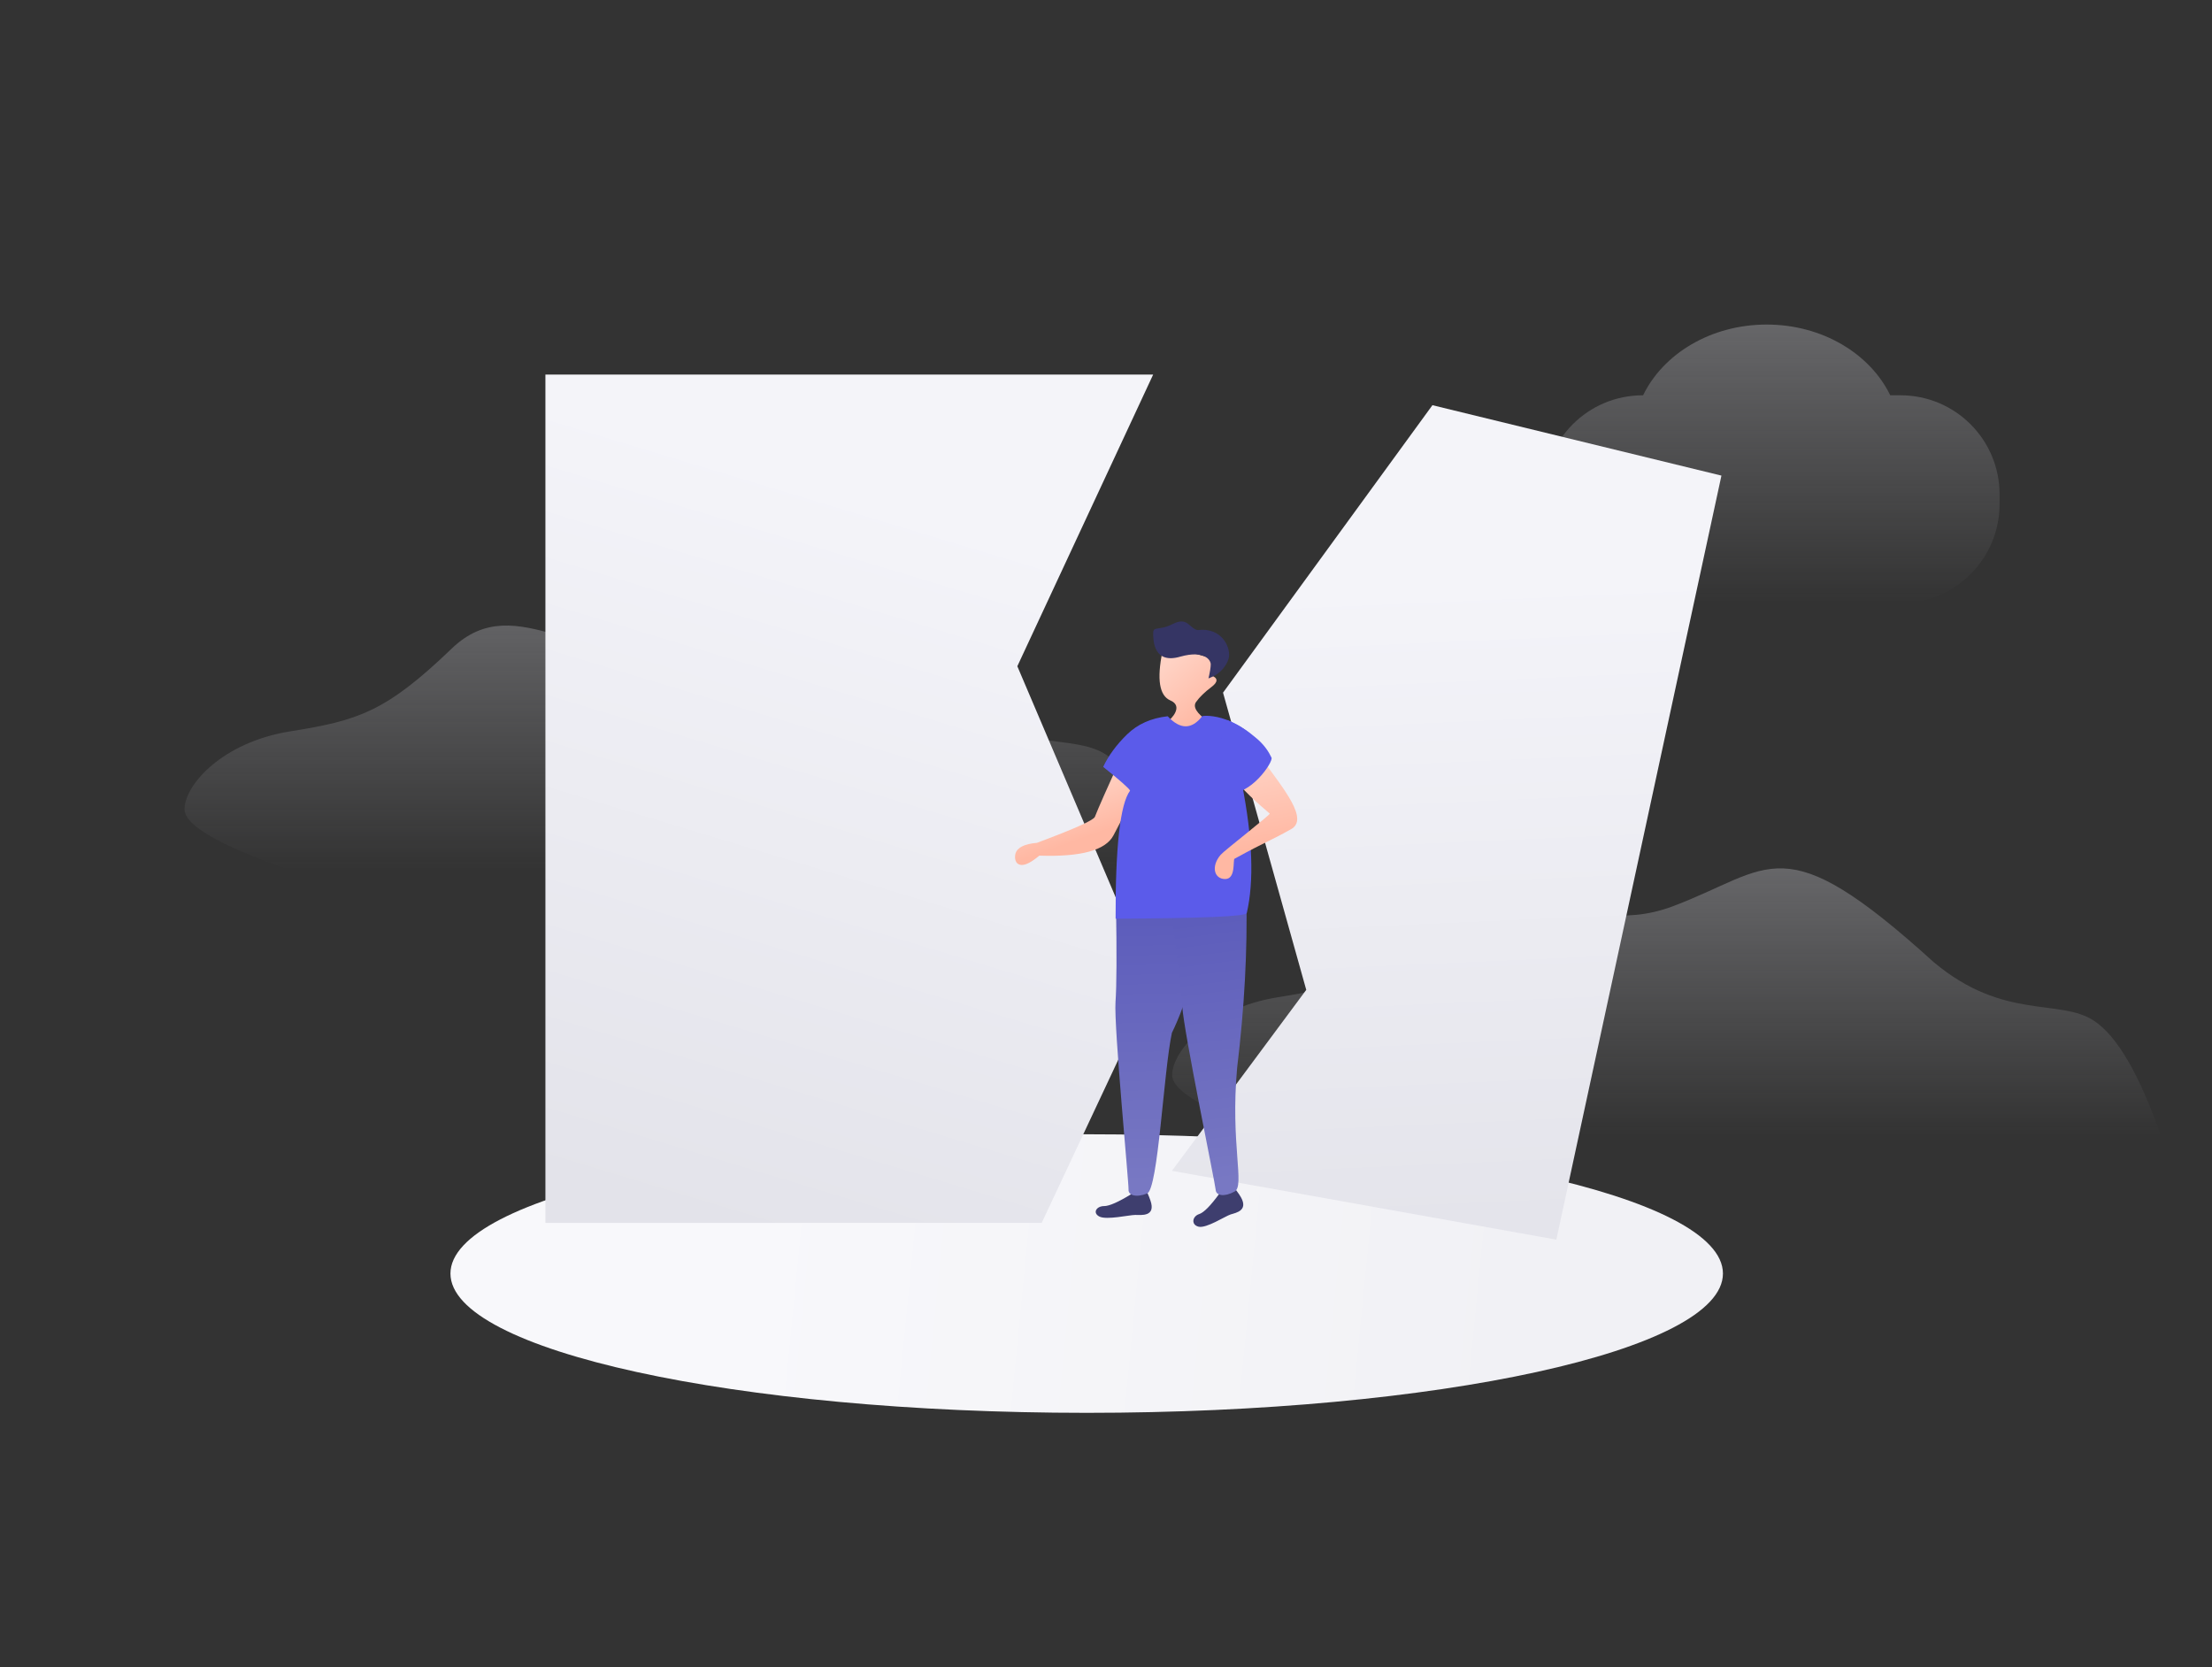 <?xml version="1.0" encoding="utf-8"?>
<!-- Generator: Adobe Illustrator 16.0.0, SVG Export Plug-In . SVG Version: 6.00 Build 0)  -->
<!DOCTYPE svg PUBLIC "-//W3C//DTD SVG 1.1//EN" "http://www.w3.org/Graphics/SVG/1.1/DTD/svg11.dtd">
<svg version="1.1" id="图层_1" xmlns="http://www.w3.org/2000/svg" xmlns:xlink="http://www.w3.org/1999/xlink" x="0px" y="0px"
	 width="471px" height="355px" viewBox="64.5 217.5 471 355" enable-background="new 64.5 217.5 471 355" xml:space="preserve">
<rect x="64.5" y="217.5" width="471" height="355" fill="#333333" stroke="none"/>
<linearGradient id="SVGID_1_" gradientUnits="userSpaceOnUse" x1="140.257" y1="570.672" x2="250.026" y2="559.909" gradientTransform="matrix(1.53 0 0 -1.53 8.135 1354.625)">
	<stop  offset="0" style="stop-color:#F8F8FB"/>
	<stop  offset="1" style="stop-color:#F1F1F5"/>
</linearGradient>
<path fill="url(#SVGID_1_)" d="M295.89,518.327c74.821,0,135.475-13.279,135.475-29.657c0-16.379-60.653-29.656-135.475-29.656
	s-135.476,13.277-135.476,29.656C160.414,505.048,221.069,518.327,295.89,518.327z"/>
<linearGradient id="SVGID_2_" gradientUnits="userSpaceOnUse" x1="268.774" y1="622.372" x2="268.774" y2="585.133" gradientTransform="matrix(1.53 0 0 -1.53 8.135 1354.625)">
	<stop  offset="0" style="stop-color:#DCDCE4"/>
	<stop  offset="1" style="stop-color:#DEDEE6;stop-opacity:0"/>
</linearGradient>
<path opacity="0.302" fill="url(#SVGID_2_)" enable-background="new    " d="M336.551,429.848
	c14.458-2.322,20.311-4.069,34.426-17.638c14.118-13.568,28.431,6.227,49.661-1.72c21.229-7.948,23.169-17.571,55.64,11.905
	c14.969,12.527,26.873,7.567,34.21,12.527c4.89,3.307,9.605,11.455,14.144,24.449h-188.08c-14.976-5.197-22.464-9.515-22.464-12.95
	C314.087,441.268,322.092,432.17,336.551,429.848L336.551,429.848z"/>
<linearGradient id="SVGID_3_" gradientUnits="userSpaceOnUse" x1="283.401" y1="698.053" x2="283.401" y2="659.286" gradientTransform="matrix(1.53 0 0 -1.53 8.135 1354.625)">
	<stop  offset="0" style="stop-color:#DCDCE4"/>
	<stop  offset="1" style="stop-color:#DEDEE6;stop-opacity:0"/>
</linearGradient>
<path opacity="0.302" fill="url(#SVGID_3_)" enable-background="new    " d="M440.676,286.605c11.862,0,22.031,6.22,26.313,15.063
	h2.2c11.64,0,21.077,9.438,21.077,21.079v2.093c0,11.642-9.438,21.079-21.077,21.079h-54.902c-11.641,0-21.078-9.438-21.078-21.079
	v-2.093c0-11.642,9.438-21.077,21.078-21.077h0.076C418.646,292.825,428.815,286.605,440.676,286.605L440.676,286.605z"/>
<linearGradient id="SVGID_4_" gradientUnits="userSpaceOnUse" x1="131.33" y1="659.376" x2="131.33" y2="622.136" gradientTransform="matrix(1.53 0 0 -1.53 8.135 1354.625)">
	<stop  offset="0" style="stop-color:#DCDCE4"/>
	<stop  offset="1" style="stop-color:#DEDEE6;stop-opacity:0"/>
</linearGradient>
<path opacity="0.302" fill="url(#SVGID_4_)" enable-background="new    " d="M126.26,373.23c14.459-2.32,20.311-4.068,34.427-17.636
	c14.117-13.568,28.431,6.227,49.661-1.722c21.229-7.946,23.168-17.568,55.64,11.906c14.968,12.526,26.873,7.567,34.209,12.526
	c4.89,3.307,9.605,11.457,14.144,24.451H126.26c-14.976-5.199-22.463-9.516-22.463-12.951
	C103.797,384.652,111.802,375.553,126.26,373.23L126.26,373.23z"/>
<linearGradient id="SVGID_5_" gradientUnits="userSpaceOnUse" x1="162.425" y1="673.013" x2="132.363" y2="573.648" gradientTransform="matrix(1.53 0 0 -1.53 8.135 1354.625)">
	<stop  offset="0" style="stop-color:#F4F4F9"/>
	<stop  offset="1" style="stop-color:#E3E3EA"/>
</linearGradient>
<path fill="url(#SVGID_5_)" d="M180.635,297.251v180.635h105.669l23.739-50.575l-28.923-67.949l28.923-62.11H180.635z"/>
<linearGradient id="SVGID_6_" gradientUnits="userSpaceOnUse" x1="236.697" y1="662.181" x2="240.879" y2="567.421" gradientTransform="matrix(1.53 0 0 -1.53 8.135 1354.625)">
	<stop  offset="0" style="stop-color:#F4F4F9"/>
	<stop  offset="1" style="stop-color:#E3E3EA"/>
</linearGradient>
<path fill="url(#SVGID_6_)" d="M369.505,303.778l-44.585,61.207l17.72,63.281l-28.596,38.528l81.846,14.654l35.155-162.679
	l-61.54-14.994V303.778z"/>
<linearGradient id="SVGID_7_" gradientUnits="userSpaceOnUse" x1="199.151" y1="650.654" x2="205.315" y2="643.86" gradientTransform="matrix(1.53 0 0 -1.53 8.135 1354.625)">
	<stop  offset="0" style="stop-color:#FFD2C4"/>
	<stop  offset="1" style="stop-color:#FFB8A3"/>
</linearGradient>
<path fill="url(#SVGID_7_)" d="M311.994,356.323c-1.182,5.837-0.626,9.269,1.666,10.297c2.999,1.235,0.104,4.123-0.503,4.437
	c-0.404,0.21-0.046,0.808,1.073,1.795c1.897,0.993,3.291,1.388,4.182,1.186c0.893-0.202,1.979-1.195,3.261-2.98
	c-2.389-1.7-3.221-3.063-2.494-4.091c0.726-1.027,1.828-2.1,3.308-3.215c1.438-1.088,1.381-1.917-0.166-2.484
	c0.375-1.03,0.513-2.205,0.416-3.524l-5.035-1.419l-5.126-1.106L311.994,356.323z"/>
<path fill="#353564" d="M315.888,357.298c5.069-1.396,6.415,0.748,6.415,1.653c0,0.604-0.158,1.605-0.479,3.005
	c0.447-0.185,0.886-0.389,1.315-0.61c1.555-0.849,2.585-2.356,2.95-3.529c0.686-2.192-1.328-6.844-6.547-6.149
	c-1.82-0.334-2.108-2.922-5.271-1.329c-3.163,1.592-4.229,0.368-4.229,2.001C310.043,353.97,310.175,359.003,315.888,357.298z"/>
<path fill="#3E3E6E" d="M305.34,471.786c-2.743,1.68-4.658,2.519-5.748,2.519c-1.634,0-2.517,1.448-0.997,2.23
	c1.519,0.781,6.386-0.346,7.633-0.346s4.455,0.446,3.227-3.092c-0.82-2.359-1.572-3.363-2.26-3.012l-1.854,0.497V471.786
	L305.34,471.786z M324.168,471.619c-1.896,2.605-3.338,4.066-4.326,4.387c-1.481,0.478-1.773,2.29-0.12,2.687
	c1.652,0.395,5.669-2.24,6.8-2.604c1.131-0.363,4.196-0.822,1.838-4.264c-1.573-2.295-2.609-3.153-3.106-2.575l-1.507,1.077
	L324.168,471.619z"/>
<linearGradient id="SVGID_8_" gradientUnits="userSpaceOnUse" x1="199.111" y1="578.772" x2="198.342" y2="616.37" gradientTransform="matrix(1.53 0 0 -1.53 8.135 1354.625)">
	<stop  offset="0" style="stop-color:#7878C3"/>
	<stop  offset="1" style="stop-color:#5C5CBB"/>
</linearGradient>
<path fill="url(#SVGID_8_)" d="M321.586,409.809c-1.786,11.774-4.303,20.976-7.554,27.606c-1.776,8.259-2.913,33.259-5.274,34.206
	c-2.362,0.945-4.044,0.38-3.958-0.831c0.086-1.21-3.144-34.725-2.776-39.936c0.244-3.475,0.279-10.367,0.106-20.68L321.586,409.809
	L321.586,409.809z"/>
<linearGradient id="SVGID_9_" gradientUnits="userSpaceOnUse" x1="209.883" y1="579.22" x2="205.083" y2="616.529" gradientTransform="matrix(1.53 0 0 -1.53 8.135 1354.625)">
	<stop  offset="0" style="stop-color:#7878C3"/>
	<stop  offset="1" style="stop-color:#5C5CBB"/>
</linearGradient>
<path fill="url(#SVGID_9_)" d="M329.886,408.468c0.254,11.304-0.4,23.438-1.963,36.404c-1.461,16.159,1.69,25.11-0.535,26.336
	c-2.228,1.226-3.966,0.865-4.03-0.346c-0.064-1.212-6.849-33.922-7.124-39.14c-0.184-3.478-0.996-10.324-2.434-20.539
	L329.886,408.468L329.886,408.468z"/>
<linearGradient id="SVGID_10_" gradientUnits="userSpaceOnUse" x1="185.925" y1="634.391" x2="188.611" y2="626.922" gradientTransform="matrix(1.53 0 0 -1.53 8.135 1354.625)">
	<stop  offset="0" style="stop-color:#FFD2C4"/>
	<stop  offset="1" style="stop-color:#FFB8A3"/>
</linearGradient>
<path fill="url(#SVGID_10_)" d="M303.334,378.572c-3.115,6.785-5.015,11.072-5.702,12.857c-0.319,0.742-4.439,2.588-12.359,5.536
	c-2.655,0.227-4.174,0.994-4.555,2.303c-0.216,0.84-0.119,2.279,1.231,2.398c0.901,0.08,2.187-0.581,3.854-1.981
	c8.847,0.31,14.109-1.126,15.785-4.305c1.677-3.181,4.23-8.102,7.66-14.767l-5.503-2.613L303.334,378.572L303.334,378.572z"/>
<path fill="#5B5BEA" d="M313.14,370.009c2.661,2.857,5.106,2.857,7.337,0c0.387-0.259,8.577-0.663,14.382,8.677
	c0.06,0.354-1.569,2.279-4.886,5.775h-1.014c2.254,11.489,2.592,20.643,1.014,27.459c-0.206,0.708-9.515,1.107-27.927,1.195
	c-0.048-15.372,0.98-24.461,3.083-27.267c-0.257-0.517-2.166-2.203-5.729-5.062c1.122-2.39,2.81-4.686,5.062-6.891
	C306.713,371.691,309.606,370.395,313.14,370.009L313.14,370.009z"/>
<linearGradient id="SVGID_11_" gradientUnits="userSpaceOnUse" x1="209.511" y1="637.346" x2="211.75" y2="625.213" gradientTransform="matrix(1.53 0 0 -1.53 8.135 1354.625)">
	<stop  offset="0" style="stop-color:#FFD2C4"/>
	<stop  offset="1" style="stop-color:#FFB8A3"/>
</linearGradient>
<path fill="url(#SVGID_11_)" d="M327.726,383.384c0.162,1.302,5.238,5.748,7.127,7.343c0.47,0.021-9.638,7.849-10.421,8.761
	c-2.141,2.484-1.396,5.181,0.942,5.181c2.336,0,1.604-4.108,1.995-4.322c6.793-3.731,7.483-3.731,11.979-6.266
	c3.912-2.078-1.319-8.364-6.362-15.297C327.943,371.849,327.565,382.082,327.726,383.384L327.726,383.384z"/>
<path fill="#5B5BEA" d="M325.836,370.805c1.386,0.656,2.352,1.146,2.896,1.471c1.421,0.846,2.395,1.68,3.021,2.182
	c1.942,1.556,2.922,3.153,3.483,4.35c0.47,0.829-4.517,8.332-9.4,7.481c-0.667-0.025-1.729-1.574-3.187-4.645L325.836,370.805z"/>
</svg>
